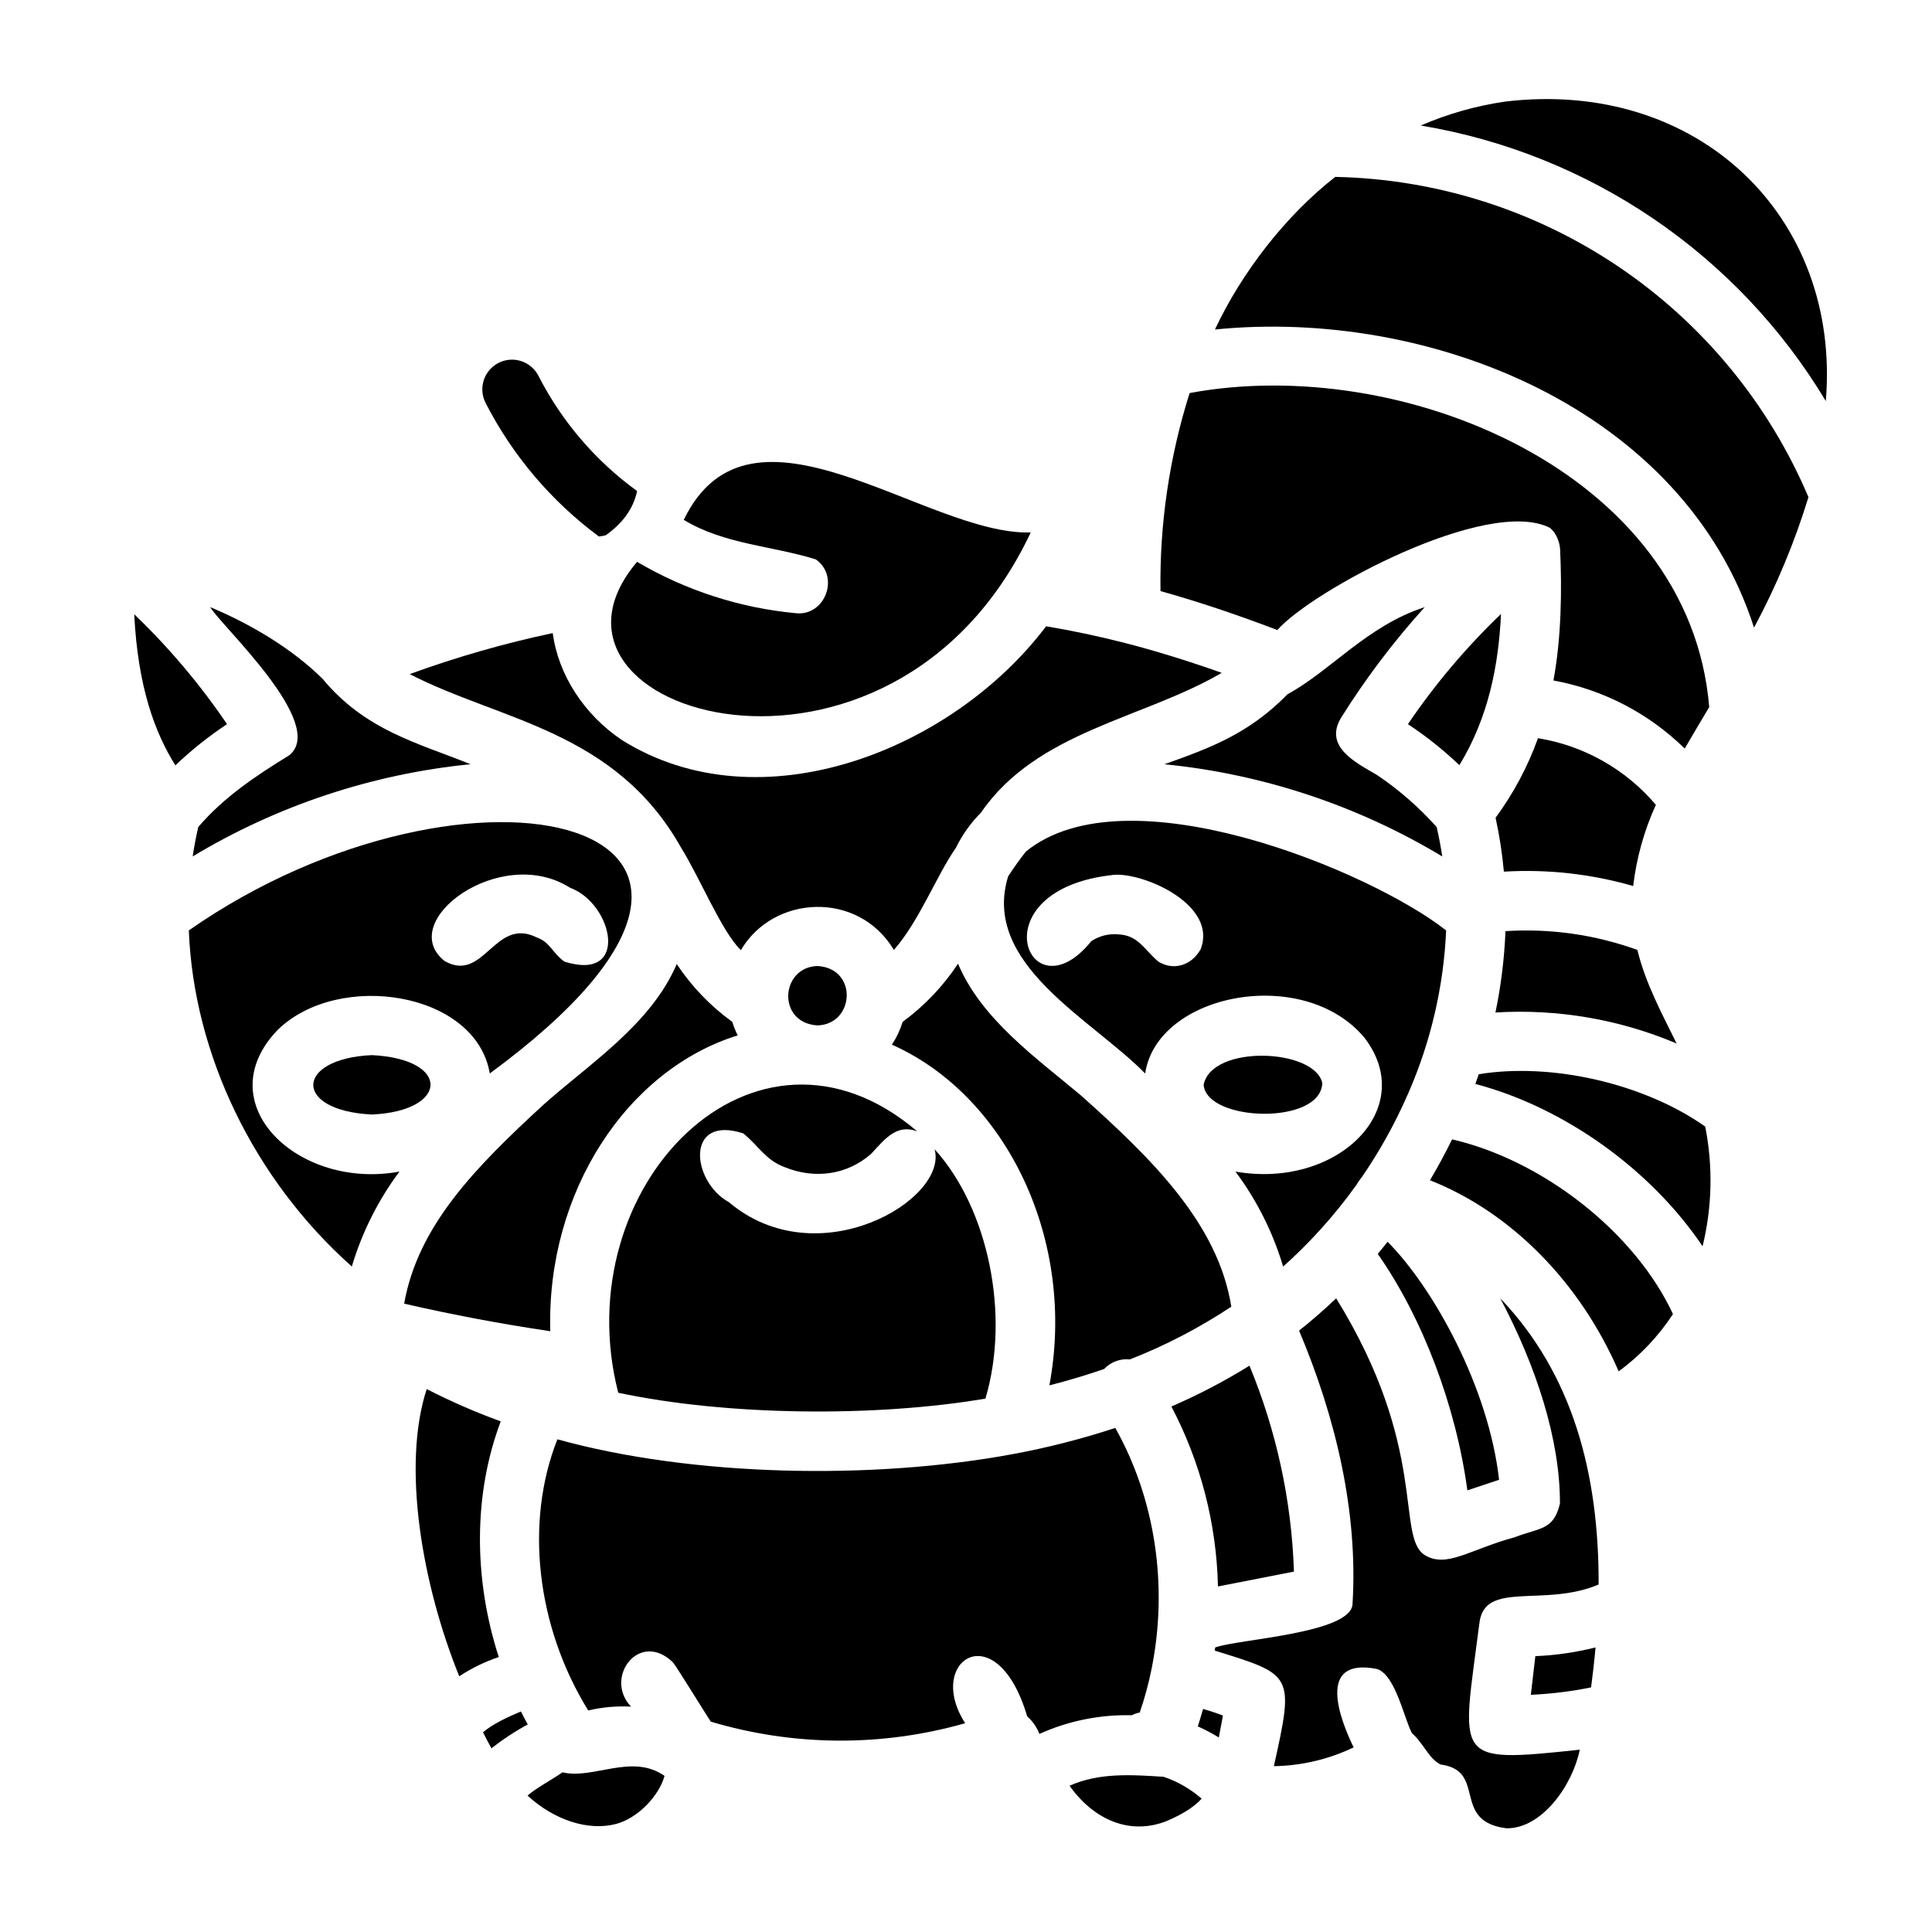 <?xml version="1.0" encoding="UTF-8"?>
<!-- Uploaded to: ICON Repo, www.iconrepo.com, Generator: ICON Repo Mixer Tools -->
<svg fill="#000000" width="800px" height="800px" version="1.1" viewBox="144 144 512 512" xmlns="http://www.w3.org/2000/svg">
 <g>
  <path d="m576.81 378.81c0.875-7.441 2.902-14.699 6.012-21.516-7.973-9.422-19.051-15.688-31.238-17.664-2.703 7.535-6.492 14.637-11.238 21.082 1.027 4.711 1.762 9.48 2.199 14.285 11.555-0.691 23.145 0.598 34.266 3.812z"/>
  <path d="m494.42 431.02c-2.019-9.195-29.324-10.27-31.445 0.469 0.793 9.84 31.062 10.777 31.445-0.469z"/>
  <path d="m541.78 306.71c-9.227 8.84-17.496 18.625-24.668 29.195 4.859 3.215 9.422 6.852 13.637 10.867 7.719-12.617 10.406-26.562 11.031-40.062z"/>
  <path d="m486.91 560.49c-0.621-18.75-4.617-37.238-11.789-54.57-6.621 4.109-13.539 7.723-20.691 10.816 7.742 14.73 11.965 31.055 12.34 47.691z"/>
  <path d="m521.56 304.9c-15.152 4.871-25.074 16.992-36.352 23.078-10.375 10.629-20.812 14.328-32.617 18.551v0.004c26.047 2.59 51.191 10.934 73.617 24.43-0.387-2.617-0.879-5.211-1.477-7.789h0.004c-4.68-5.238-9.988-9.871-15.812-13.793-5.769-3.359-14.07-7.508-9.566-15.105l0.004-0.004c6.519-10.426 13.949-20.254 22.199-29.371z"/>
  <path d="m324.48 368.61c5.078 8.188 10.824 22.348 15.863 27.191 8.516-14.609 31.035-15.922 40.547-0.062 6.781-7.723 11.223-19.582 16.422-27.039 1.695-3.461 3.945-6.621 6.664-9.355 14.832-21.613 43.02-24.848 63.789-37.035-9.035-3.223-18.227-6.031-26.074-8.023-6.812-1.734-13.535-3.148-20.461-4.316-24.871 32.949-75.816 53.066-112.43 30.145-10.121-6.816-16.855-17.371-18.328-28.34h-0.004c-12.867 2.731-25.531 6.363-37.887 10.871 23.867 12.348 54.367 14.836 71.898 45.965z"/>
  <path d="m354.96 306.51c-14.871-1.387-29.258-6.039-42.129-13.617-34.047 40.207 67.461 70.465 104.32-7.789-27.738 0.859-74.211-40.098-91.949-3.336 10.746 6.512 23.527 6.887 34.996 10.477 6.422 4.5 2.508 15.051-5.238 14.266z"/>
  <path d="m588.32 420.54c-4.039-8.25-8.215-15.871-10.398-24.797h0.004c-11.188-4.047-23.09-5.742-34.961-4.981-0.289 7.246-1.176 14.457-2.656 21.559 16.426-1.008 32.859 1.805 48.012 8.219z"/>
  <path d="m220.71 344.12c-8.707 5.348-17.348 11.074-24.168 19.047-0.594 2.578-1.086 5.172-1.477 7.789 22.43-13.496 47.574-21.84 73.621-24.43-14.031-5.676-27.828-8.914-39.215-22.648-7.555-7.488-18.301-14.199-29.758-18.98 2.644 4.703 31.082 30.852 20.996 39.223z"/>
  <path d="m415.88 369.67c-1.621 2.039-3.176 4.215-4.707 6.562-7.176 23.266 22.109 37.781 36.309 52.25 3.16-21.285 41.984-28.785 58.098-9.488 14.484 18.824-7.195 40.203-34.168 35.488l0.004 0.004c5.648 7.582 9.926 16.102 12.629 25.164 3.066-2.731 5.988-5.594 8.762-8.594 0.25-0.316 0.523-0.609 0.816-0.887 3.543-3.875 6.848-7.961 9.902-12.23 0.164-0.312 0.355-0.609 0.574-0.887 0.219-0.352 0.465-0.688 0.734-1 4.731-6.867 8.793-14.172 12.141-21.809 0.094-0.238 0.195-0.473 0.312-0.699 5.922-13.59 9.297-28.156 9.957-42.965-19.574-15.496-84.605-42.746-111.36-20.91zm46.293 25.91c-2.508 4.43-7.32 5.676-11.211 3.246-3.812-3.266-5.285-6.914-10.496-7.203h0.004c-2.551-0.258-5.113 0.375-7.254 1.785-16.664 20.699-30.641-13.855 6.141-17.582 8.078-0.5 27.395 8.066 22.82 19.754z"/>
  <path d="m554.8 283.91c0.383 0.352 0.738 0.738 1.059 1.148 0.895 1.293 1.438 2.797 1.574 4.363 0.523 10.879 0.348 23.512-1.754 34.91 13.137 2.406 25.254 8.691 34.785 18.047 2.293-3.988 4.637-7.856 6.496-10.984-5.152-62.352-81.543-93.719-137.7-83.227v0.004c-5.367 16.965-7.973 34.68-7.719 52.473 9.809 2.738 19.926 6.117 30.965 10.324 9.098-10.402 55.746-35.547 72.297-27.059z"/>
  <path d="m436.61 506.79c1.754-1.867 4.281-2.801 6.828-2.531 9.426-3.691 18.434-8.379 26.871-13.98-3.504-22-21.02-39.176-39.918-56.043-12.055-10.086-26.34-20.234-32.504-34.844l0.004-0.004c-3.941 5.965-8.91 11.18-14.672 15.406-0.66 2.144-1.621 4.18-2.859 6.051 30.383 13.516 48.934 51.844 41.738 90.285 5-1.27 9.836-2.715 14.512-4.34z"/>
  <path d="m509.12 476.3c11.887 16.945 20.777 40.461 23.746 62.66l8.406-2.801c-2.742-24.398-17.359-50.824-29.547-63.074-0.855 1.078-1.719 2.156-2.606 3.215z"/>
  <path d="m307.84 513.09c28.734 6.121 68.008 6.535 97.309 1.555 6.621-22.215 0.707-50.527-13.473-66.082 3.711 13.367-30.977 33.875-54.504 14.035-9.98-5.496-11.656-23.254 3.805-18.238 4.18 3.418 5.894 7.059 10.957 8.941 7.984 3.266 16.621 2.066 22.953-3.547 3.574-3.871 6.762-8.012 12.184-5.93-43-36.711-93.25 14.523-79.23 69.266z"/>
  <path d="m360.64 400c-9.867 0.297-10.789 15.117 0 15.742 9.867-0.293 10.793-15.117 0-15.742z"/>
  <path d="m293.07 613.68c-3.246 2.242-7.066 4.207-9.262 6.172 7.055 6.512 16.137 9.453 23.469 7.508 5.758-1.535 11.359-7.394 12.832-12.727-8.648-6.094-18.957 1.043-27.039-0.953z"/>
  <path d="m461.43 601.52c1.918 0.848 3.777 1.828 5.566 2.93l1.098-5.805c-1.77-0.68-3.535-1.262-5.266-1.75-0.645 2.262-1.039 3.465-1.398 4.625z"/>
  <path d="m549.69 593.14c5.363-0.238 10.699-0.898 15.961-1.969 0.484-3.641 0.879-7.16 1.18-10.586-5.223 1.316-10.57 2.09-15.949 2.312z"/>
  <path d="m557.4 542.48c-1.699 7.078-5.234 6.328-11.898 8.871-12.273 3.363-18.141 8.328-23.996 4.715-7.609-4.969 1.113-28.348-23.41-67.996-3.133 2.992-6.41 5.844-9.828 8.555 9.664 22.898 15.664 47.922 14.168 72.398-0.188 7.898-30.66 9.371-36.418 11.582-0.031 0.273-0.062 0.547-0.098 0.824 20.695 6.426 21.133 6.176 15.664 30.625 7.328-0.117 14.539-1.816 21.148-4.981-3.481-7.109-10.191-24.055 6.25-20.762 4.856 1.66 7.129 13.156 9.199 17.008 2.918 2.469 4.527 6.816 7.578 8.289 12.469 1.637 2.668 15.066 17.5 16.91 9.391 0.09 17.508-11.449 19.398-20.836-34.07 3.641-31.246 2.867-26.617-33.414 1.223-11.621 17.039-4.172 31.613-10.359 0.086-29.441-6.887-55.766-26.074-75.852 9.547 18.051 15.875 37.441 15.82 54.422z"/>
  <path d="m427.44 617.24c6.539 9.211 16.289 13.305 26.094 9.203 4.129-1.812 7.019-3.676 8.906-5.781-2.945-2.578-6.367-4.547-10.078-5.793-8.543-0.555-17.105-1.129-24.922 2.371z"/>
  <path d="m497.86 190.88c-13.059 10.172-24.77 25.254-31.883 40.441 56.777-5.707 124.19 20.961 142.86 79.008v0.004c5.926-11.031 10.754-22.613 14.422-34.582-10.492-24.73-27.914-45.902-50.16-60.961-22.25-15.059-48.379-23.359-75.238-23.91z"/>
  <path d="m528.81 445.94c-1.793 3.684-3.746 7.297-5.856 10.84 21.352 8.422 39.723 26.898 50.012 50.645v0.004c5.668-4.16 10.539-9.301 14.387-15.184-10.012-21.551-34.324-40.703-58.543-46.305z"/>
  <path d="m446.04 597.84c1.32-3.828 2.379-7.742 3.172-11.711v-0.012c4.406-22.102 0.867-44.965-9.648-63.703-8.863 2.91-17.914 5.227-27.086 6.93h-0.023c-37.055 6.887-84.914 6.031-120.74-3.91-8.699 21.98-5.574 49.602 8.172 71.863 3.711-0.887 7.535-1.23 11.344-1.012-7.324-7.719 2.242-20.426 11.148-11.699 1.371 1.805 8.684 13.727 9.984 15.664v0.004c21.977 6.562 45.367 6.707 67.422 0.418-10.762-16.609 8.363-29.137 16.426-1.824h0.004c1.43 1.277 2.543 2.871 3.246 4.656 7.684-3.465 16.051-5.152 24.477-4.945 0.664-0.336 1.371-0.582 2.102-0.719z"/>
  <path d="m535.88 428.68c-0.289 0.859-0.574 1.719-0.887 2.574 23.715 6.269 46.621 22.82 60.207 43.023 2.543-10.398 2.781-21.223 0.703-31.723-16.152-11.402-40.719-17.043-60.023-13.875z"/>
  <path d="m542.96 170.91c-7.731 1.113-15.277 3.25-22.441 6.356 44.746 7.449 83.977 34.133 107.34 73.012 4.066-48.848-33.891-85.426-84.898-79.367z"/>
  <path d="m179.57 306.78c0.977 19.418 5.519 31.418 10.906 40.051v-0.004c4.231-4.039 8.812-7.695 13.691-10.922-7.156-10.543-15.402-20.305-24.598-29.125z"/>
  <path d="m242.56 439.36c20.391-0.922 21.02-14.711 0-15.742-20.395 0.918-21.023 14.707 0 15.742z"/>
  <path d="m217.61 416.91c16.133-15.723 52.523-10.148 56.188 11.566 92.316-67.836-5.41-89.801-79.758-37.91 1.277 32.727 17.141 65.879 43.199 89.074l-0.004 0.004c2.703-9.066 6.977-17.582 12.629-25.168-26.75 5-51.086-18.012-32.254-37.566zm77.453-37.648c11.426 4.172 15.957 25.094-1.531 19.562-3.281-2.438-3.688-5.121-7.352-6.422-11.145-5.496-13.902 12.246-24.367 6.269-13.129-10.484 14.848-31.121 33.25-19.41z"/>
  <path d="m282.05 597.55c-3.566 1.516-7.41 3.285-10.047 5.523 0.742 1.504 1.488 2.918 2.242 4.246v0.004c3.016-2.379 6.234-4.496 9.613-6.324-0.625-1.141-1.227-2.289-1.809-3.449z"/>
  <path d="m276.7 520.68c-6.711-2.441-13.262-5.301-19.617-8.562-6.637 20.312-1.25 51.766 8.621 76.113 3.254-2.144 6.777-3.859 10.473-5.098-6.731-20.848-6.727-43.277 0.523-62.453z"/>
  <path d="m339.5 418.39c-0.578-1.156-1.062-2.359-1.445-3.594-5.789-4.18-10.773-9.367-14.715-15.316-6.887 16.137-23.418 26.594-35.551 37.492-17.895 16.465-33.055 31.93-36.684 52.508 12.695 2.922 25.664 5.371 38.723 7.305-1.027-36.867 20.336-69.309 49.672-78.395z"/>
  <path d="m302.72 286.18c0.598-0.074 1.191-0.176 1.777-0.309 4.164-2.945 7.281-6.734 8.34-11.734h0.004c-10.973-7.961-19.914-18.395-26.102-30.453-0.93-1.879-2.574-3.309-4.566-3.969-1.988-0.66-4.16-0.504-6.031 0.441-1.871 0.949-3.289 2.602-3.938 4.594-0.648 1.996-0.473 4.164 0.484 6.031 7.152 13.953 17.43 26.066 30.031 35.398z"/>
 </g>
</svg>